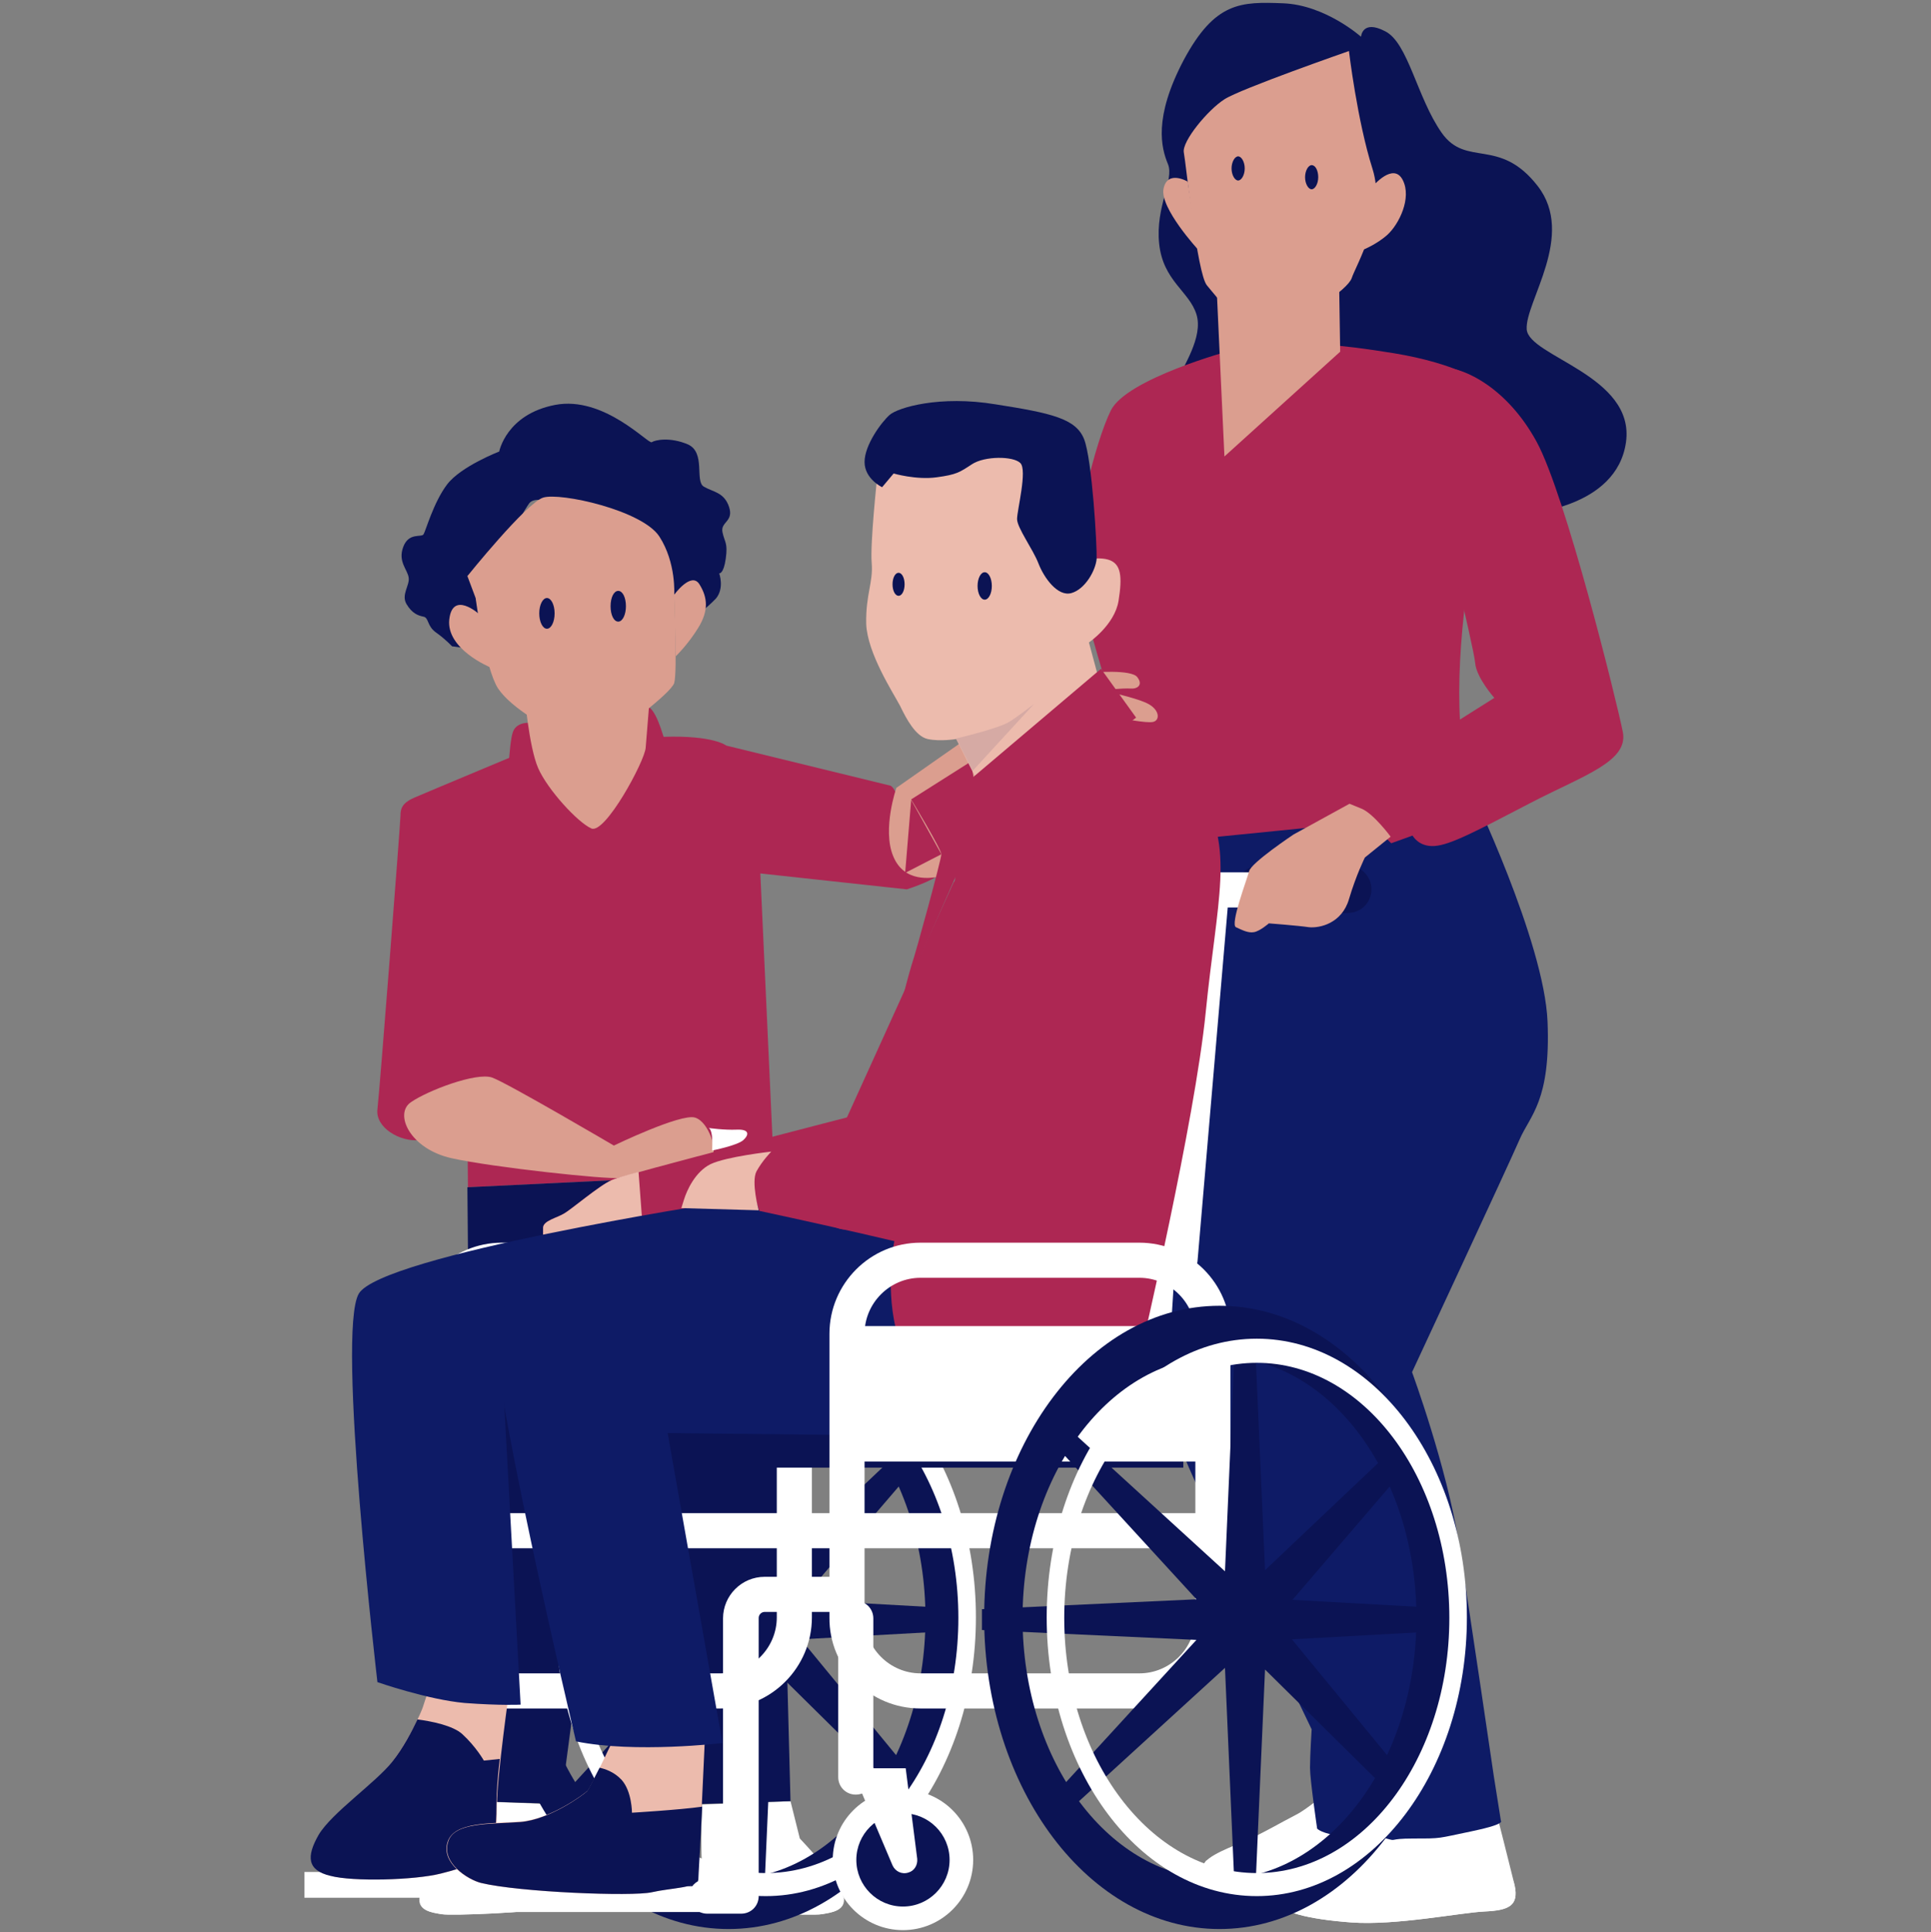 <?xml version="1.0" encoding="UTF-8"?>
<!-- Generator: Adobe Illustrator 27.9.0, SVG Export Plug-In . SVG Version: 6.00 Build 0)  -->
<svg xmlns="http://www.w3.org/2000/svg" xmlns:xlink="http://www.w3.org/1999/xlink" version="1.1" id="Layer_1" x="0px" y="0px" width="352px" height="352.2px" viewBox="0 0 352 352.2" style="enable-background:new 0 0 352 352.2;" xml:space="preserve">
<rect x="0" y="0" width="352" height="352.2" fill="#808080" stroke="none"/>
<style type="text/css">
	.st0{fill:#FFFFFF;}
	.st1{fill:#0E1B66;}
	.st2{fill:none;}
	.st3{fill:#0B1354;}
	.st4{fill:#AD2753;}
	.st5{fill:#DB9E8F;}
	.st6{fill:#ECBBAD;}
	.st7{opacity:0.1;fill:#0B1354;enable-background:new    ;}
</style>
<g id="Background_Simple">
</g>
<g id="Floor">
</g>
<g id="Plant">
</g>
<g id="Window">
</g>
<g id="Device">
</g>
<g id="Character">
	<g>
		<g>
			<g>
				<path class="st0" d="M241.9,326.6c0,0-3.5,3.1-5.7,4.2s-6.6,3.7-9.8,5s-7.7,3.1-7,4.8s5.5,3.1,13.6,3.7s19.9-1.8,24.3-2      s6.3-1.1,5.5-4.8c-0.9-3.7-3.3-13.1-3.3-13.1L241.9,326.6z"></path>
				<path class="st0" d="M262.7,337.5c-0.1-0.2-0.1-0.5-0.2-0.8c-3.9,1.5-11.4,3.9-22.3,4.3c-10.2,0.4-16.8-0.8-20.3-1.9      c-0.4,0.5-0.6,1-0.5,1.4c0.7,1.8,5.5,3.1,13.6,3.7s19.9-1.8,24.3-2C261.6,342.1,263.6,341.2,262.7,337.5z"></path>
			</g>
			<path class="st1" d="M210.1,148.4l-0.2,21.3c0,0-5.1,28.8-2.9,44.4s5.1,41.1,7.9,49c2.9,7.9,24.2,52.1,24.2,52.1s-0.3,4.8-0.3,7     s1.3,11.1,1.3,11.1s0.9,1,4.4,1.3s10.8-1.9,10.8-1.9s-5.5-52.5-7.7-58.1c-2.2-5.7-7.9-25.6-7.3-31.3c0.6-5.7,17.7-55.7,17.7-55.7     s8.5-15.1,7.8-25.2s-3.2-17.1-3.2-17.1L210.1,148.4z"></path>
			<g>
				<path class="st0" d="M255.2,332.7c0,0-3.5,3.1-5.7,4.2s-6.6,3.7-9.8,5s-7.7,3.1-7,4.8s5.5,3.1,13.6,3.7s19.9-1.8,24.3-2      s6.3-1.1,5.5-4.8c-0.9-3.7-3.3-13.1-3.3-13.1L255.2,332.7z"></path>
				<path class="st0" d="M276.1,343.7c-0.1-0.2-0.1-0.5-0.2-0.8c-3.9,1.5-11.4,3.9-22.3,4.3c-10.2,0.4-16.8-0.8-20.3-1.9      c-0.4,0.5-0.6,1-0.5,1.4c0.7,1.8,5.5,3.1,13.6,3.7s19.9-1.8,24.3-2C275,348.2,276.9,347.4,276.1,343.7z"></path>
			</g>
			<path class="st1" d="M237,185.8c0,0-6.5,49.8-6.9,58c-0.3,8.2,3.8,13.3,7.9,24.7c4.1,11.4,14.4,49,14.4,50.2s-1.9,4.1-1.9,6     s0,9.8,2.2,10.4s0,0,5.1,0c5.1,0,4.1,0,10.4-1.3s5.4-1.9,5.4-1.9l-1.3-8.2c0,0-4.2-28.7-6.4-42.6c-2.2-13.9-8.5-31-8.5-31     s17.7-38,19.6-42.4s5.7-7,5.1-21.5c-0.6-14.6-14-42.4-14-42.4s-13.6,1.2-17.6,2.3s-9,1.3-9,1.3"></path>
			<path class="st2" d="M236.5,192.3c0,0-7.3,44.9-6.3,51.6c0.9,6.6,22.3,74.9,22.3,74.9"></path>
			<path class="st3" d="M248.1,6.7c0,0-6.5-5.8-14.2-6.1s-12.4-0.3-18.1,10.3c-5.6,10.6-4.1,16.1-2.9,19c1.2,2.9-2.3,7.7-1.6,14.5     s5.5,8.7,6.8,12.9s-2.6,9.6-3.2,11.7s63.3,24.6,63.3,24.6s16.5-0.9,18.2-13c1.7-12.2-17.8-15.6-18.1-20.6s9-17.1,2-26.1     s-13-3.3-17.5-9.7s-6.1-16.4-10.3-18.5C248.3,3.5,248.1,6.7,248.1,6.7z"></path>
			<path class="st4" d="M224.3,63.9c0,0-18.9,5.1-21.8,10.9c-2.9,5.8-6.9,22.4-6.4,28.7s12.2,42.7,12.2,42.7s0.3,7.9,3.5,7.4     s48.1-4.7,53-5.6c4.9-0.9,4.2-1.5,3.4-4.1c-7.3-23.5,6-67.8,5.1-70.9s-8.2-6.8-19.1-8.6c-10.9-1.8-16.4-1.8-16.4-1.8L224.3,63.9z     "></path>
			<path class="st2" d="M220.9,113.2c0,0,12,8.9,25.3,12.3"></path>
			<path class="st2" d="M243.4,129.1c1.9,0.7,3.8,1.3,5.2,1.6"></path>
			<path class="st2" d="M230.8,123.4c0,0,4.6,2.3,9.4,4.4"></path>
			<path class="st2" d="M197.1,94.3c0,0,6.9-12.7,9.6-15.3"></path>
			<polygon class="st5" points="221.8,53 223.2,83.2 244.3,64.1 244.1,51    "></polygon>
			<g>
				<path class="st5" d="M250.3,33.9c0,0,3.7-4.4,5.4-1.1s-0.7,8.1-2.8,10c-2,1.8-4.6,2.8-4.6,2.8L250.3,33.9z"></path>
				<path class="st5" d="M216.5,33.1c0,0-3.7-2.2-4.4,1.3s6.3,11.1,6.3,11.1L216.5,33.1z"></path>
				<path class="st5" d="M245.9,9.3c0,0-19.8,6.9-22.7,8.8c-3,1.9-7.8,7.7-7.4,9.7c0.4,2,2.4,22,4.2,24.2c1.9,2.2,7.1,9.6,12.6,7.7      s13-6.8,13.8-9c0.7-2.2,6.4-11.7,3.8-19.9C247.4,22,245.9,9.3,245.9,9.3z"></path>
				<path class="st3" d="M226.9,30.7c0,1.2-0.6,2.2-1.2,2.2s-1.2-1-1.2-2.2s0.6-2.2,1.2-2.2S226.9,29.5,226.9,30.7z"></path>
				<path class="st3" d="M240.3,32.3c0,1.2-0.6,2.2-1.2,2.2s-1.2-1-1.2-2.2s0.6-2.2,1.2-2.2C239.8,30.1,240.3,31.1,240.3,32.3z"></path>
				<path class="st2" d="M228.2,40.4c0,0,1.6,2.8,6.7,0.7"></path>
				<path class="st2" d="M225.3,44.2c0,0,3,2.6,6.5,2.3s7.1-2.5,7.1-2.5"></path>
				<path class="st2" d="M221,26.8c0,0,2.6-3.3,8-1.9"></path>
				<path class="st2" d="M236.6,26.4c0,0,4.6-2,7.5,2.8"></path>
			</g>
		</g>
		<g>
			<path class="st4" d="M97.2,136.3c0,0-19.4,8.1-21.7,9.1s-2.5,2.1-2.5,3.3s-3.8,50.2-4.2,53.5c-0.4,3.3,4.1,6,7.7,5.6     c3.5-0.4,8.7-2.8,8.7-2.8l0.1,11.4l55.8-2.7l-2.5-54.5l26.7,2.9c0,0,6.7-2.1,6.5-3.7c-0.3-3.4-7.6-8.3-8.1-12.2     c-0.4-2.7-1.4-3-1.4-3l-29.9-7.3c0,0-2.3-1.9-11.4-1.6S97.2,136.3,97.2,136.3z"></path>
			<path class="st5" d="M181.3,144.9c0,0-8.9,14.7-10.1,14.9c-1.3,0.2-6.4,1.2-8.4-3.8c-2-4.9,0.6-12.4,0.6-12.4l21-14.7     c0,0,4.9-4.2,6.2-4.6c1.3-0.5,6.8-1.4,7.7-1.6c1-0.2,7.9-0.7,9,0.7s0.1,2.2-1.2,2.1s-5.4,0.3-5.4,0.3s6.8,1.4,8.8,2.6     s1.9,3,0.6,3.2s-5.3-0.6-5.3-0.6s4.9,3.4,3.9,4.5c-1.1,1.1-4.7-0.2-4.7-0.2s1.4,3.9-0.8,4s-5.1-2.1-5.1-2.1s-3.6,1.2-7.3,1.1     c-3.8-0.1-5.6-0.3-5.6-0.3L181.3,144.9z"></path>
			<path class="st0" d="M190.3,126.7l4.1,1c0,0,6.4,0.6,6.6,2.2c0.2,1.6,0.7,2.1-1.6,2.2s-3.5,0-3.5,0s-2.3,1.6-5.5,2.1     s-6.4-1-6.4-1"></path>
			<path class="st2" d="M159.6,147.8c0.2-0.7-3.4,5.1,1.9,10.5"></path>
			<path class="st2" d="M155.9,154.2c0,0,1.4,4.6,5.4,5.7"></path>
			<polyline class="st2" points="140.3,143.6 138.6,159.2 144.9,143.4    "></polyline>
			<path class="st2" d="M73.5,194c0,0,6.4-4.1,12.1-0.9"></path>
			<line class="st2" x1="85.1" y1="167.3" x2="84.2" y2="160.8"></line>
			<path class="st2" d="M77.1,189.2c0,0,9.9-0.6,11.8,6.6l-3.2-24.5"></path>
			<path class="st4" d="M97.4,131.8c0,0-3.1-0.6-3.9,1.6c-0.8,2.3-0.8,9.9-1.7,14.3s-1.4,6-0.6,6.2s8.3-6.8,8.3-6.8s1.7,0.6,3.5,1.6     c1.9,1,4.8,2.3,4.8,2.3s5.8-2.7,7-4.1s1.2-1.4,1.2-1.4s6.6,4.8,8.1,4.8s3.1-0.8,1.9-2.7s-3.5-8.3-5-13.2s-2.5-5.8-3.9-6     S97.4,131.8,97.4,131.8z"></path>
			<path class="st5" d="M95.6,126.4c0,0,0.8,9.7,2.5,13.6s7.2,9.9,9.7,11s9.7-12.2,9.9-14.7s0.8-9.9,0.8-9.9H95.6z"></path>
			<g>
				<path class="st3" d="M91,82.3c0,0-7,2.7-9.5,6s-3.9,8.5-4.3,9.1s-2.7-0.4-3.7,2.3s0.8,4.1,1,5.6c0.2,1.4-1.4,3.1-0.4,4.8      c1,1.7,2.1,2.1,3.1,2.3s0.6,1.7,2.3,2.9c1.7,1.2,2.9,2.5,2.9,2.5l5.8,0.8l-1.4-9.5c0,0,8.1-15.3,9.7-17.4      c1.7-2.1,10.1,1.7,15.5,5.6s7.2,7.4,8.3,8.7c1,1.2,1,1.2,1,1.2l1.7,1.2l2.7,4.8c0,0,3.1-2.3,4.8-4.1c1.6-1.9,0.6-4.6,0.6-4.6      s0.8,0.2,1.2-2.7s-0.2-2.9-0.6-4.8c-0.4-1.9,2.1-1.9,1.2-4.6s-2.9-2.7-4.6-3.7c-1.7-1,0.4-6.2-2.9-7.7c-3.3-1.4-6-0.8-6.6-0.4      s-8.7-8.5-17.6-6.8C92.3,75.5,91,82.3,91,82.3z"></path>
				<path class="st5" d="M86.7,109c0,0,1.7,12.8,4.1,16.5c2.5,3.7,9.1,7.2,12.2,8.9s7.7,1.4,8.9,0s10.3-7.9,11-9.9      c0.6-2.1,0-16.1,0-16.1s0.4-5.8-2.7-10.6c-3.1-4.8-18.1-8.1-21.2-7.1S85.2,105,85.2,105L86.7,109z"></path>
				<path class="st5" d="M87.3,111.9c0,0-4.8-4.3-5.4,1c-0.6,5.4,7.4,8.7,7.4,8.7L87.3,111.9z"></path>
				<path class="st5" d="M122.9,108.4c0,0,3.1-4.3,4.6-1.9s1.7,4.8-0.2,7.9s-4.1,5.2-4.1,5.2L122.9,108.4z"></path>
				<ellipse class="st3" cx="99.7" cy="111.8" rx="1.4" ry="2.8"></ellipse>
				<path class="st3" d="M114.1,110.5c0,1.5-0.6,2.8-1.4,2.8s-1.4-1.2-1.4-2.8s0.6-2.8,1.4-2.8S114.1,108.9,114.1,110.5z"></path>
				<path class="st2" d="M103.4,117.5c0,0,3.7,2.7,7.4-1"></path>
				<path class="st2" d="M100.8,123.1c0,0,2.3,1.4,7.4,1c5.2-0.4,7.2-3.9,7.2-3.9"></path>
				<path class="st2" d="M93.1,109.2c0,0,1.2-5.6,8.5-4.3"></path>
				<path class="st2" d="M109.2,104.1c0,0,4.6-2.7,7.9,2.9"></path>
			</g>
			<g>
				<path class="st5" d="M111.9,208.8c0,0,12.2-5.9,14.8-5.1c2.6,0.8,4,6.2,3.2,6.5c-0.4,0.2-14.9,4.2-17.1,4.5      c-2,0.3-22.9-1.9-30.5-3.6c-7.6-1.7-10.5-8.1-7.4-10.2c3-2.1,11.9-5.5,14.8-4.5C92.5,197.4,111.9,208.8,111.9,208.8z"></path>
				<path class="st2" d="M117.7,206.3c0,0,2.1-1.2,2.8-0.2c0.7,1.1,3.4,5.2,3.4,5.2"></path>
				<path class="st2" d="M123.5,204.7c0,0,3.3,2.3,4,5.9"></path>
				<path class="st2" d="M116.9,206.9c0,0,3.6,3.3,4.2,5.5"></path>
				<path class="st0" d="M129.2,205.6c0,0,2.8,0.4,5.1,0.3c2.3-0.1,2.3,0.9,1.2,1.9s-5.7,1.9-5.7,1.9S130.1,206.1,129.2,205.6z"></path>
				<path class="st2" d="M116.7,211.3c0,0,0.1,0.9,1,1.7"></path>
			</g>
			<g>
				<path class="st0" d="M86.2,328.3l-1.7,6.8c0,0-6.9,7.2-7.8,10.2s2.1,3.3,3.9,3.6s16.8-0.3,19.7-1.2c3-0.9,2-18.8,2-18.8      L86.2,328.3z"></path>
				<path class="st0" d="M91.3,345c-6.4,1.1-11.6,1-14.8,0.7c-0.5,2.6,2.3,2.9,4,3.2c1.8,0.3,16.8-0.3,19.7-1.2      c0.9-0.3,1.4-2.2,1.7-4.8C99.7,343.4,96.3,344.1,91.3,345z"></path>
			</g>
			<g>
				<path class="st0" d="M144.1,328.3l1.7,6.8c0,0,6.9,7.2,7.8,10.2c0.9,3-2.1,3.3-3.9,3.6s-16.8-0.3-19.7-1.2c-3-0.9-2-18.8-2-18.8      L144.1,328.3z"></path>
				<path class="st0" d="M139,345c6.4,1.1,11.6,1,14.8,0.7c0.5,2.6-2.3,2.9-4,3.2c-1.8,0.3-16.8-0.3-19.7-1.2      c-0.9-0.3-1.4-2.2-1.7-4.8C130.6,343.4,134,344.1,139,345z"></path>
			</g>
			<polygon class="st3" points="85.2,216.4 86.2,328.3 102.2,328.8 113.7,242.1 115.8,243 127.9,328.8 144.1,328.3 141.1,213.7         "></polygon>
		</g>
		<g>
			<g>
				<polygon class="st3" points="89.5,293.3 128.6,291.5 102.2,262.7 104.9,260 133.8,286.4 135.5,247.3 139.4,247.3 141.1,286.2       165.8,262.8 168.5,265.5 146.1,291.6 176.7,293.3 176.7,297.1 146,298.8 167.7,325.2 165,327.9 141.1,304.3 139.4,343.1       135.5,343.1 133.8,304 104.9,330.4 102.2,327.7 128.6,298.9 89.5,297.1     "></polygon>
				<path class="st3" d="M132.8,238c23.7,0,42.9,25.4,42.9,56.8s-19.2,56.8-42.9,56.8s-42.9-25.5-42.9-56.8S109.1,238,132.8,238z       M132.8,342.5c19.8,0,35.9-21.3,35.9-47.6c0-26.3-16.1-47.6-35.9-47.6s-35.9,21.3-35.9,47.6S112.9,342.5,132.8,342.5z"></path>
				<path class="st0" d="M139.6,244c21.2,0,38.3,22.8,38.3,50.8s-17.2,50.8-38.3,50.8c-21.2,0-38.3-22.8-38.3-50.8      S118.4,244,139.6,244z M139.6,341.4c19.4,0,35.1-20.8,35.1-46.5s-15.7-46.5-35.1-46.5s-35.1,20.8-35.1,46.5      C104.5,320.5,120.2,341.4,139.6,341.4z"></path>
			</g>
			<path class="st0" d="M131.4,226.5H91.5c-9.2,0-16.6,7.5-16.6,16.6v51.7c0,9.2,7.5,16.6,16.6,16.6h39.9c9.2,0,16.6-7.5,16.6-16.6     v-51.7C148,233.9,140.6,226.5,131.4,226.5z M141.6,294.8c0,5.6-4.6,10.2-10.2,10.2H91.5c-5.6,0-10.2-4.6-10.2-10.2v-51.7     c0-5.6,4.6-10.2,10.2-10.2h39.9c5.6,0,10.2,4.6,10.2,10.2L141.6,294.8L141.6,294.8z"></path>
			<polygon class="st0" points="149.7,260.3 212.3,260.3 218.6,160.8 181,160.8    "></polygon>
			<g>
				<path class="st4" d="M156.6,203.1c0,0-42.8,11-45.1,12s-7.4,5.4-8.7,6.1c-1.3,0.8-3.8,1.3-3.8,2.6s0,1.3,0,1.3l60.7-6.9      l0.3-16.6L156.6,203.1z"></path>
				<path class="st6" d="M116.4,213.6c-2.7,0.7-4.5,1.3-4.9,1.5c-2.3,1-7.4,5.4-8.7,6.1c-1.3,0.8-3.8,1.3-3.8,2.6s0,1.3,0,1.3      l18.1-2.1L116.4,213.6z"></path>
			</g>
			<rect x="55.5" y="341.2" class="st0" width="44.2" height="4.7"></rect>
			<rect x="84.2" y="343.8" class="st0" width="44.2" height="4.7"></rect>
			<rect x="95.2" y="246.7" class="st3" width="120.5" height="20.8"></rect>
			<g>
				<path class="st0" d="M87.8,282.2h131.9c1.8,0,3.2-1.4,3.2-3.2s-1.4-3.2-3.2-3.2H87.8c-1.8,0-3.2,1.4-3.2,3.2      C84.6,280.8,86.1,282.2,87.8,282.2z"></path>
			</g>
			<g>
				<path class="st6" d="M92.9,307.6c0,0-2.3,16.2-2.3,21.2s-0.4,8.7-2.5,9.8c-2.1,1-2.9,1.7-7.7,2.9c-4.8,1.2-16,1.5-20.1,0.4      c-4.2-1-4.4-3.5-2.1-7.5c2.3-3.9,10.2-9.3,13.3-13.3s5.4-9.3,5.6-10s1.4-4.1,1.4-4.1L92.9,307.6z"></path>
				<path class="st3" d="M71.5,321.1c2-2.5,3.6-5.6,4.6-7.7c2.4,0.3,6.5,1.1,8.2,2.7c2.5,2.3,3.9,4.8,3.9,4.8l2.9-0.3      c-0.4,3.3-0.6,6.4-0.6,8.2c0,5-0.4,8.7-2.5,9.8s-2.9,1.7-7.7,2.9c-4.8,1.2-16,1.5-20.1,0.4c-4.2-1-4.4-3.5-2.1-7.5      C60.5,330.4,68.4,325,71.5,321.1z"></path>
			</g>
			<path class="st1" d="M131.1,219.2c0,0-61.6,9.6-65.7,16.6s3.4,70.8,3.4,70.8s9.2,3.2,15.9,3.8c6.7,0.5,10.2,0.3,10.2,0.3     l-3.1-56.8l19.8,0.3l74.7-7.8C186.3,246.3,176.6,208.5,131.1,219.2z"></path>
			<g>
				<path class="st6" d="M128.6,314.6c0,0-1.2,26.6-1.4,28c-0.2,1.5-5,1.5-8.5,2.3s-24.1,0-31.1-1.7c-2.4-0.6-7.3-3.7-6-7.5      c1.2-3.7,7.9-3.3,13.3-3.7c5.4-0.4,11.6-5,12.2-5.6s5-10,5-10L128.6,314.6z"></path>
				<path class="st3" d="M94.8,332.1c5.4-0.4,11.6-5,12.2-5.6c0.3-0.3,1.2-2.2,2.3-4.3c0.9,0.2,2.6,0.7,4,2.2c1.9,2.1,1.9,6,1.9,6      s8.5-0.5,12.8-1.1c-0.3,6.4-0.7,12.6-0.7,13.3c-0.2,1.5-5,1.5-8.5,2.3s-24.1,0-31.1-1.7c-2.4-0.6-7.3-3.7-6-7.5      C82.7,332.1,89.4,332.5,94.8,332.1z"></path>
			</g>
			<path class="st1" d="M184.5,261.9l-62.8-0.7l10,56.5c0,0-15.9,1.9-26.7-0.3c0,0-17-71.6-14.8-77.9c2.2-6.2,72.2-7.8,72.2-7.8     S180.8,246.5,184.5,261.9z"></path>
			<g>
				<path class="st3" d="M229.6,166.4h16.1c2.4,0,4.3-1.9,4.3-4.3s-1.9-4.3-4.3-4.3h-16.1c-2.4,0-4.3,1.9-4.3,4.3      S227.2,166.4,229.6,166.4z"></path>
			</g>
			<g>
				<path class="st0" d="M215.1,232.7c1.6,0,3.1-1.3,3.2-2.9l5.5-64.4h5.9c1.8,0,3.2-1.4,3.2-3.2s-1.4-3.2-3.2-3.2h-8.8      c-1.7,0-3.1,1.3-3.2,2.9l-5.7,67.4c-0.1,1.8,1.2,3.3,2.9,3.5C214.9,232.7,214.9,232.7,215.1,232.7z"></path>
			</g>
			<g>
				<path class="st0" d="M128.9,348.8h6.2c1.8,0,3.2-1.4,3.2-3.2v-50.7c0-0.6,0.5-1.1,1.1-1.1H154c1.8,0,3.2-1.4,3.2-3.2      s-1.4-3.2-3.2-3.2h-14.6c-4.2,0-7.6,3.4-7.6,7.6v47.5h-3c-1.8,0-3.2,1.4-3.2,3.2C125.7,347.4,127.2,348.8,128.9,348.8z"></path>
			</g>
			<path class="st4" d="M173.8,160.9L149.7,214c0,0-1.6,2.7-1.1,5.2s2.9,4.4,4.6,4.8s17.1,0.9,17.1,0.9s9.3-69.1,8.9-70.4     C178.9,153.2,174.5,159.8,173.8,160.9z"></path>
			<g>
				<path class="st4" d="M177,138.8l-10.9,6.9c0,0,5.5,9.1,5.5,10s-4.6,17.8-5.4,20.1c-0.7,2.3-1.6,5.9-1.6,5.9l14.1-32.2L177,138.8      z"></path>
				<polygon class="st4" points="166.1,145.8 165,159.1 171.6,155.7     "></polygon>
			</g>
			<g>
				<path class="st6" d="M159.9,87c0,0-1.3,12-1,15.6s-1.1,5.7-1,11.1c0.2,5.4,5,12.7,6.2,15c1.1,2.3,2.8,5.5,5,6      c2.3,0.5,5.2,0,5.2,0l6,11.9l20.6-20.6l-2.4-8.9c0,0,4.7-3.2,5.4-7.6s0.5-6.8-1.9-7.5s-6,0.5-6,0.5l-0.8,2.8l-1.8,0.8      c0,0-1.1-3.6-1.8-4.9s-2.6-1.9-2.9-4.9c-0.3-2.9,2.8-6.2,2.8-8.4c0-2.3-0.3-6.8-6.7-7.3s-11.1,3.4-13.2,3.9s-2.8-2.1-5.9-2.9      C162.6,80.5,159.9,83.9,159.9,87z"></path>
				<path class="st3" d="M160.8,88.8c0,0-3.2-1.5-3.2-4.6s3.1-7.3,4.6-8.6s9.1-3.6,19.3-1.9c10.2,1.6,14.6,2.6,16.1,6.3      c1.5,3.7,2.4,19.8,2.3,21.9c-0.2,2.1-2.1,5.5-4.6,6.2s-5-2.8-6-5.4s-3.9-6.5-3.9-8.1s1.9-8.9,0.6-10.2c-1.3-1.3-6.5-1.3-8.8,0.2      s-2.8,1.9-6.5,2.4s-7.8-0.7-7.8-0.7L160.8,88.8z"></path>
				<path class="st2" d="M164.4,114.1c0,0,0.3,2.6,3.1,3.1s5.9-1,5.9-1"></path>
				<path class="st2" d="M165.7,122.1c0,0,6.8,1.8,13.2-2.9"></path>
				<line class="st2" x1="177.2" y1="118" x2="180.3" y2="120"></line>
				<path class="st7" d="M174.3,134.6c0,0,7.8-1.8,9.8-3.1s4.4-3.2,4.4-3.2l-11.2,12.2L174.3,134.6z"></path>
				<path class="st2" d="M182.8,101.5c-3.1-3.6-8.4-1.6-8.4-1.6"></path>
				<path class="st2" d="M165.2,100.5c0,0-2.8-2.4-5.9-0.2"></path>
				<path class="st3" d="M164.9,106.5c0,1.2-0.5,2.1-1.1,2.1s-1.1-0.9-1.1-2.1s0.5-2.1,1.1-2.1S164.9,105.3,164.9,106.5z"></path>
				<ellipse class="st3" cx="179.5" cy="106.8" rx="1.3" ry="2.5"></ellipse>
			</g>
			<path class="st4" d="M174.5,144.1l-0.5,19.6l-11.2,63.8c0,0-1.6,9.8,1.4,17.5s25.3,22.5,25.3,22.5l18.5-21.3     c0,0,9.8-41.7,11.8-61.8s5.4-30.5-1.1-39.4c-6.4-8.9-15.1-15.3-15.1-15.3L174.5,144.1z"></path>
			<polygon class="st4" points="200.7,121.9 174.5,144.1 179.6,151.3 207.1,130.8    "></polygon>
			<g>
				<path class="st4" d="M199.8,146.1c0,0-13.7,9.6-14.6,15.5s-8,42.8-8,42.8s-35.6,5.4-36.5,5.5c-0.9,0.2-3.4,2.9-3.4,5.4      s1.1,5.4,1.1,5.4s36,7.7,42.2,10.2s8.7,3.6,14.6-0.9s23.3-50.2,23.9-54.9c0.5-4.6,0-11.9-0.4-13.2"></path>
				<path class="st2" d="M177.1,205.8c0,0-0.9,3.6-0.2,8.7"></path>
				<path class="st2" d="M175,205.6c0,0-4.6,9.8-4.3,15.9"></path>
				<path class="st2" d="M145.2,209.4c0,0-4.8,4.4-1.8,11.6"></path>
				<path class="st6" d="M140.6,209.9c0,0-8.2,0.9-11.1,2.3c-2.8,1.4-4.3,4.8-4.8,6.4s-0.5,1.6-0.5,1.6l14.1,0.4      c0,0-1.4-5.2-0.4-7.1C139,211.5,140.6,209.9,140.6,209.9z"></path>
			</g>
			<rect x="154.4" y="241.7" class="st0" width="68.9" height="24.7"></rect>
			<g>
				<path class="st0" d="M167.8,311.4h39.9c9.2,0,16.6-7.5,16.6-16.6v-51.7c0-9.2-7.5-16.6-16.6-16.6h-39.9      c-9.2,0-16.6,7.5-16.6,16.6v51.7C151.1,304,158.6,311.4,167.8,311.4z M207.7,232.9c5.6,0,10.2,4.6,10.2,10.2v51.7      c0,5.6-4.6,10.2-10.2,10.2h-39.9c-5.6,0-10.2-4.6-10.2-10.2v-51.7c0-5.6,4.6-10.2,10.2-10.2H207.7L207.7,232.9z"></path>
			</g>
			<g>
				<circle class="st0" cx="164.6" cy="339" r="12.8"></circle>
				<ellipse class="st3" cx="164.6" cy="339" rx="8.5" ry="8.5"></ellipse>
				<path class="st0" d="M155.2,322.3h9.9l2.1,16.5c0.1,1.1-0.5,2.2-1.6,2.5l0,0c-1.2,0.4-2.4-0.2-2.9-1.3L155.2,322.3z"></path>
			</g>
			<g>
				<path class="st0" d="M156,327.1c1.8,0,3.2-1.4,3.2-3.2V295c0-1.8-1.4-3.2-3.2-3.2s-3.2,1.4-3.2,3.2v28.9      C152.8,325.7,154.2,327.1,156,327.1z"></path>
			</g>
			<g>
				<polygon class="st3" points="179,293.3 218.1,291.5 191.7,262.7 194.4,260 223.3,286.4 225,247.3 228.9,247.3 230.6,286.2       255.3,262.8 258,265.5 235.6,291.6 266.2,293.3 266.2,297.1 235.5,298.8 257.2,325.2 254.5,327.9 230.6,304.3 228.9,343.1       225,343.1 223.3,304 194.4,330.4 191.7,327.7 218.1,298.9 179,297.1     "></polygon>
				<path class="st3" d="M222.3,238c23.7,0,42.9,25.4,42.9,56.8s-19.2,56.8-42.9,56.8s-42.9-25.5-42.9-56.8S198.6,238,222.3,238z       M222.3,342.5c19.8,0,35.9-21.3,35.9-47.6c0-26.3-16.1-47.6-35.9-47.6s-35.9,21.3-35.9,47.6S202.4,342.5,222.3,342.5z"></path>
				<path class="st0" d="M229.1,244c21.2,0,38.3,22.8,38.3,50.8s-17.2,50.8-38.3,50.8c-21.2,0-38.3-22.8-38.3-50.8      S207.9,244,229.1,244z M229.1,341.4c19.4,0,35.1-20.8,35.1-46.5s-15.7-46.5-35.1-46.5S194,269.2,194,294.9      C194,320.5,209.7,341.4,229.1,341.4z"></path>
			</g>
		</g>
		<g>
			<path class="st4" d="M261.6,88.9c0,0,7.1,29.2,7.3,31.9s3.5,6.4,3.5,6.4l-17.6,11.1c0,0-7.8,2.2-9.1,5.2c0,0-2.8,0.9-0.2,4.9     c0,0,3.6,0.6,8.1,5.3l3.9-1.4c0,0,1.1,2.1,4,1.9s7.6-2.7,17.4-7.8s18.1-7.6,16.9-13.1c-1.1-5.5-10.4-43.1-15.7-52.8     s-13-13.4-16.8-13.5"></path>
			<path class="st2" d="M285.3,130.5c0.7,0.4,1.3,0.9,1.8,1.4"></path>
			<path class="st2" d="M274.6,127.7c0,0,3.2,0.1,6.6,1.1"></path>
			<path class="st2" d="M282.9,125.2c0,0-6.8-0.8-10.5,2"></path>
		</g>
		<path class="st5" d="M235.8,152.1c0,0-7.8,5.2-8.1,6.7c-0.4,1.5-3.5,9.7-2.4,10.2s2.2,1.1,3.3,0.9s2.7-1.6,2.7-1.6    s5.3,0.4,7.3,0.7c2,0.2,6-0.7,7.3-5.1c1.3-4.4,2.9-7.6,2.9-7.6l4.7-3.8c0,0-3.1-4.2-5.3-5.1s-2.2-0.9-2.2-0.9L235.8,152.1z"></path>
	</g>
</g>
</svg>
